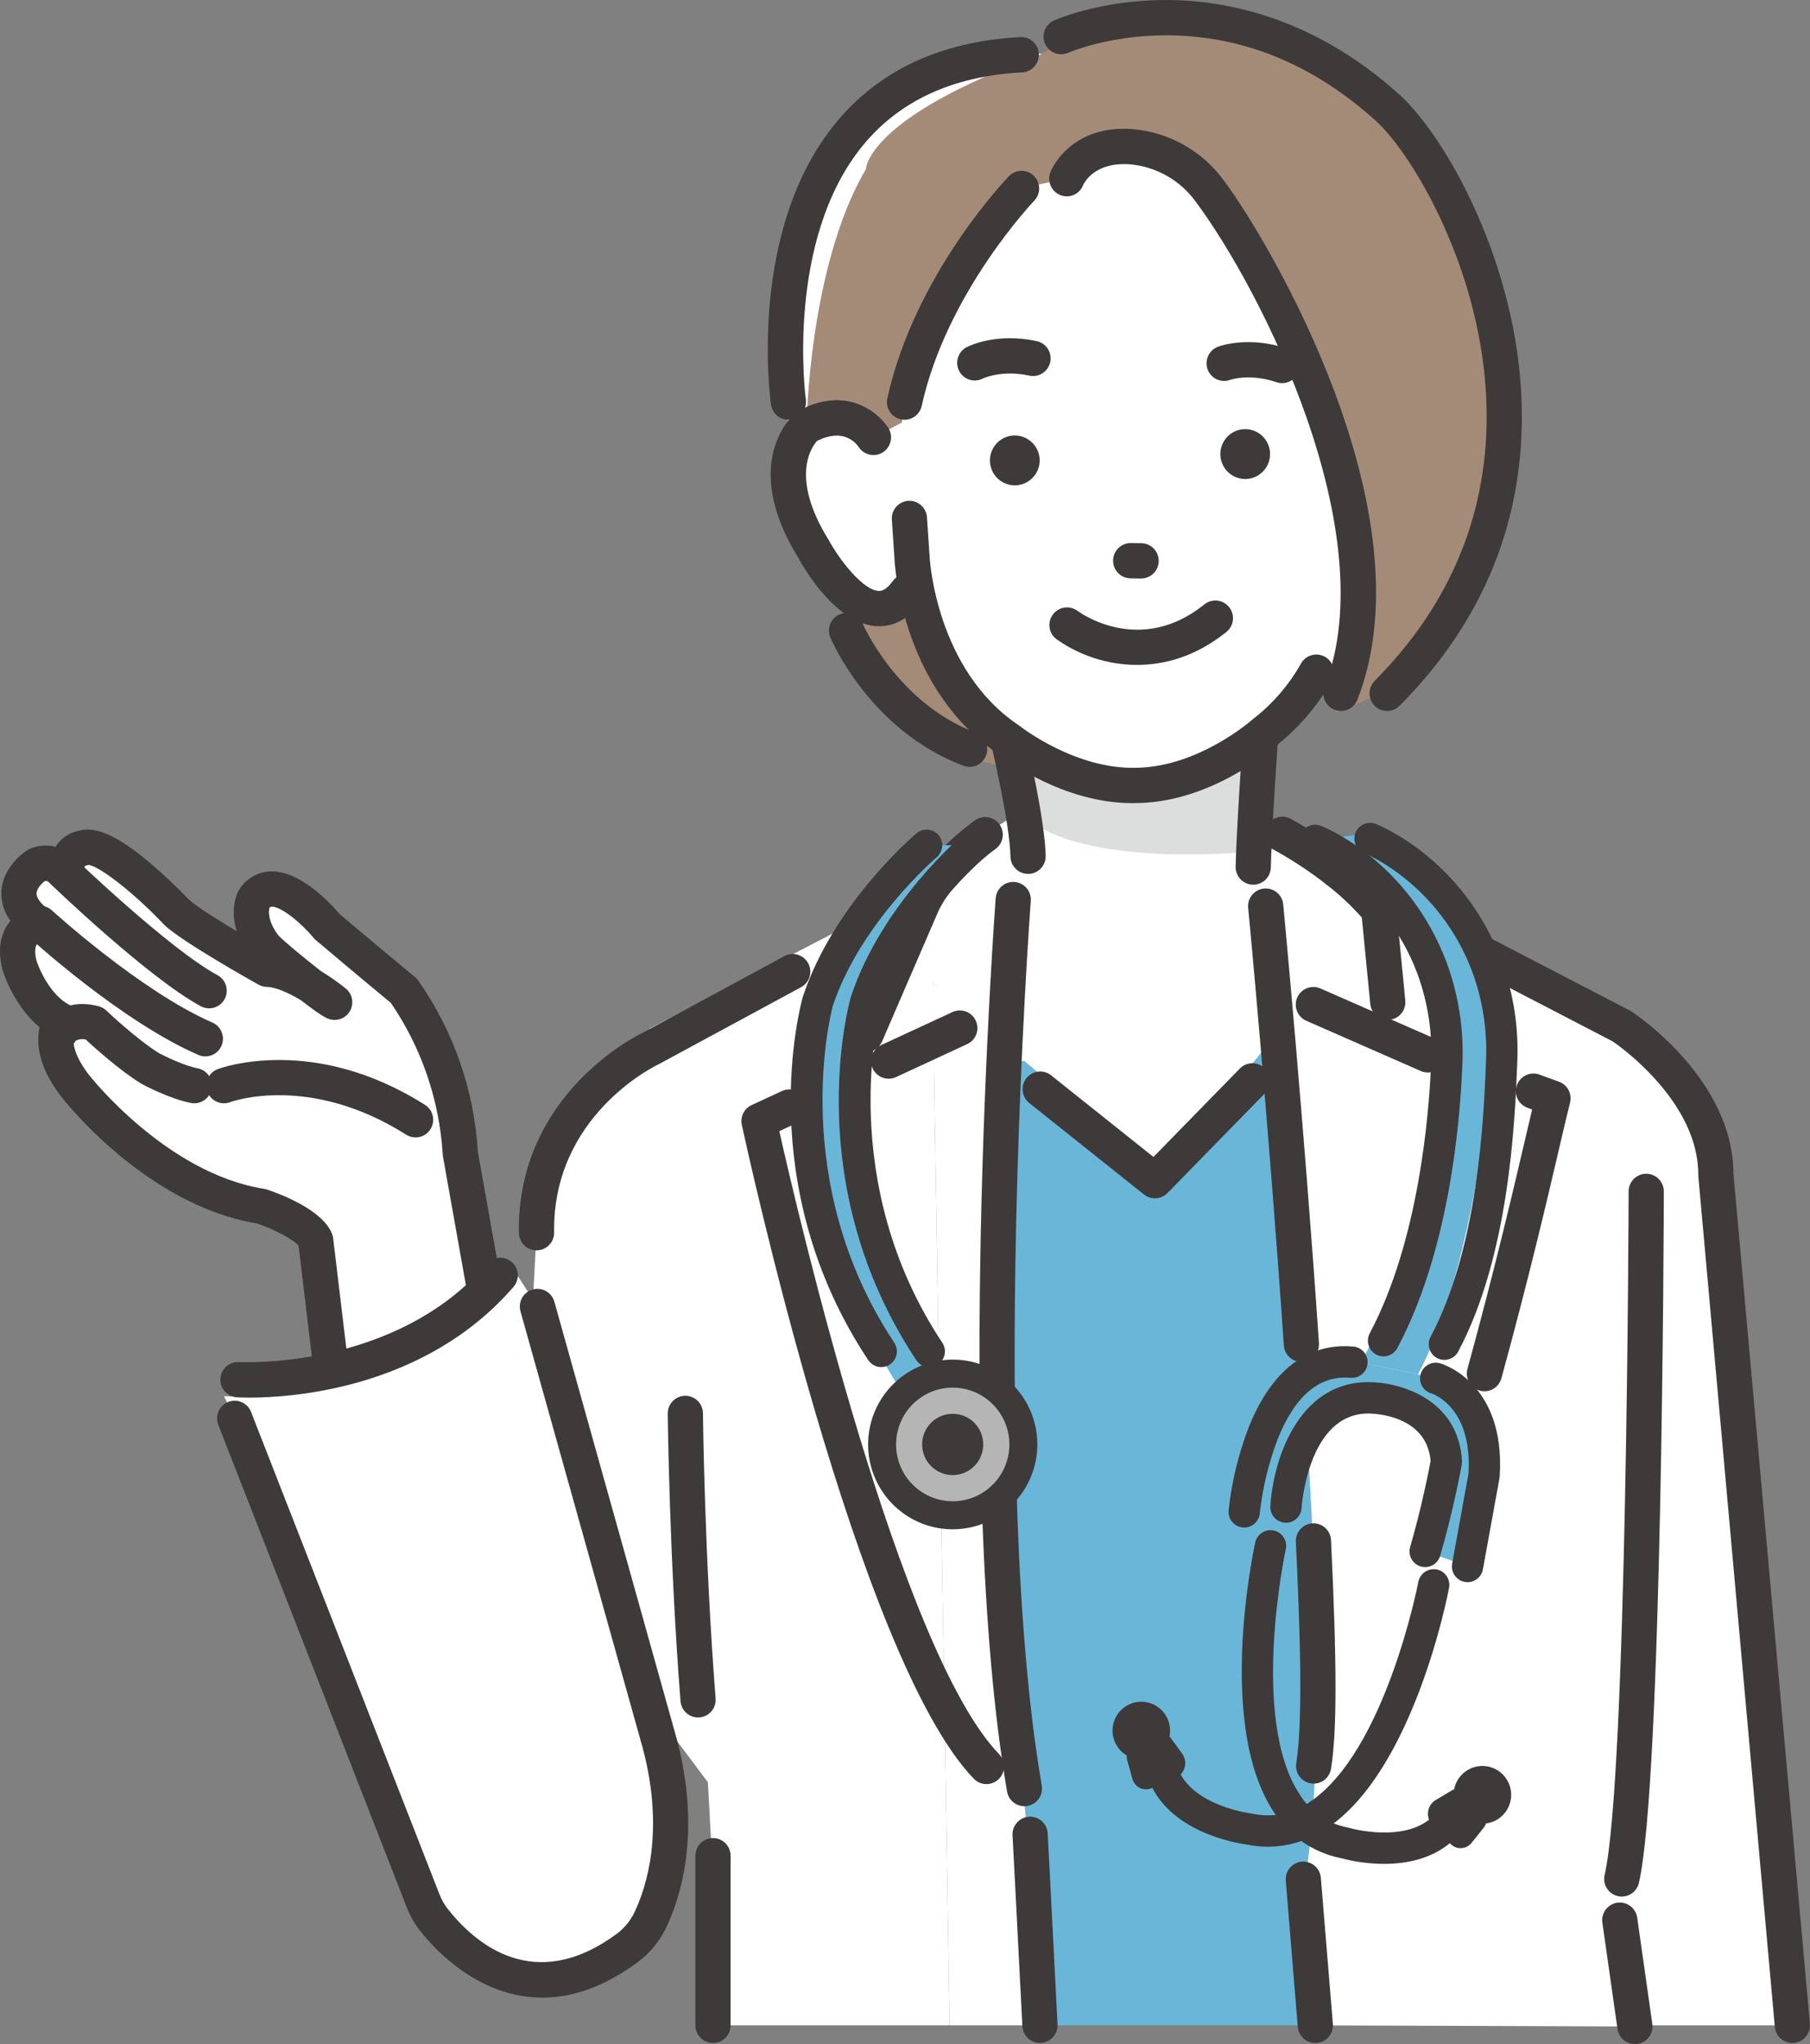 <svg width="194" height="219" viewBox="0 0 194 219" fill="none" xmlns="http://www.w3.org/2000/svg">
<rect x="0" y="0" width="194" height="219" fill="#808080" stroke="none"/>
<g clip-path="url(#clip0_1571_1363)">
<path d="M119.292 91.546L97.203 107.958L127.887 143.793L151.233 115.564L119.292 91.546Z" fill="white"/>
<path d="M189.374 196.585L183.416 118.816L175.653 111.328L171.695 110.166L167.875 203.126L170.53 216.988H191.615L189.374 196.585Z" fill="white"/>
<path d="M109.791 193.104C110.332 198.553 110.023 203.718 110.974 207.463L111.453 216.986H148.375L141.332 105.246L124.318 126.075L107.981 112.114C107.608 134.515 107.497 169.955 109.791 193.104Z" fill="#6AB6D8"/>
<path d="M99.95 105.246L107.986 112.113C108.194 99.629 108.483 91.194 108.483 91.194L110.107 86.721C103.754 89.629 99.548 95.561 99.548 95.561L92.375 98.391L69.609 110.207L72.745 149.991C74.439 164.836 76.785 202.197 76.969 216.985H101.783L99.95 105.246Z" fill="white"/>
<path d="M101.786 216.986H111.461L110.983 207.463C110.032 203.72 110.34 198.553 109.8 193.104C107.506 169.955 107.617 134.515 107.99 112.114L99.953 105.246L101.786 216.986Z" fill="white"/>
<path d="M55.387 157.517L49.328 123.567C48.968 117.311 46.876 111.279 43.286 106.15C43.286 106.15 39.866 103.335 35.048 99.26C35.048 99.26 29.676 92.727 27.216 96.333C27.216 96.333 26.125 98.323 28.255 101.263C28.688 102 35.373 107.345 35.873 107.375C35.873 107.375 31.581 103.872 28.634 103.843C28.634 103.843 20.961 99.556 18.99 97.796C18.99 97.796 11.357 89.687 8.812 90.887C8.812 90.887 7.431 90.813 6.925 93.383C6.549 92.985 6.065 92.706 5.533 92.581C5.001 92.455 4.444 92.488 3.93 92.676C3.93 92.676 -0.422 95.477 4.029 98.946C4.029 98.946 1.102 99.528 2.085 103.408C2.085 103.408 3.368 107.683 6.558 109.332C6.558 109.332 4.529 111.729 8.002 116.274C8.002 116.274 16.611 127.442 28.013 129.237C28.013 129.237 33.003 130.888 33.828 132.875L37.681 165.067C37.681 165.067 49.508 163.63 55.387 157.517Z" fill="white"/>
<path d="M37.688 166.959C37.226 166.959 36.781 166.79 36.436 166.483C36.091 166.176 35.87 165.753 35.815 165.293L32.004 133.467C31.5 132.83 29.483 131.738 27.565 131.08C15.642 129.116 6.884 117.91 6.515 117.432C4.032 114.183 3.889 111.655 4.248 110.055C1.46 107.779 0.337 104.132 0.284 103.954C0.275 103.927 0.268 103.901 0.262 103.875C-0.21 102.012 -0.044 100.421 0.757 99.15C0.867 98.976 0.988 98.81 1.119 98.653C0.451 97.755 0.108 96.655 0.148 95.535C0.268 92.866 2.645 91.26 2.916 91.086C3.022 91.018 3.134 90.961 3.252 90.915C4.111 90.569 5.058 90.502 5.958 90.723C6.22 90.286 6.572 89.909 6.99 89.617C7.407 89.326 7.882 89.126 8.382 89.031C10.195 88.442 12.595 89.513 16.074 92.447C17.55 93.703 18.961 95.034 20.303 96.433C21.177 97.19 23.306 98.532 25.379 99.772C24.601 97.333 25.439 95.659 25.568 95.424C25.597 95.372 25.629 95.319 25.664 95.267C26.017 94.707 26.5 94.242 27.072 93.91C27.643 93.578 28.287 93.39 28.947 93.362C32.173 93.214 35.511 96.873 36.395 97.921C41.082 101.884 44.453 104.66 44.487 104.689C44.614 104.794 44.727 104.914 44.823 105.048C48.609 110.444 50.823 116.79 51.215 123.375L57.247 157.186C57.299 157.48 57.281 157.783 57.195 158.069C57.108 158.355 56.955 158.616 56.748 158.831C50.476 165.353 38.425 166.885 37.915 166.949C37.839 166.957 37.764 166.96 37.688 166.959ZM8.037 110.522C7.897 110.782 7.299 112.238 9.505 115.125C9.581 115.223 17.807 125.716 28.311 127.369C28.413 127.385 28.513 127.409 28.61 127.441C29.973 127.893 34.503 129.565 35.576 132.15C35.642 132.31 35.687 132.478 35.707 132.651L39.326 162.875C42.558 162.248 49.248 160.567 53.355 156.857L47.476 123.9C47.458 123.798 47.448 123.694 47.446 123.591C47.082 117.808 45.165 112.232 41.898 107.452C41.105 106.797 37.965 104.199 33.836 100.706C33.749 100.633 33.669 100.552 33.597 100.464C32.286 98.877 30.155 97.14 29.153 97.14H29.114C29.067 97.141 29.022 97.153 28.981 97.175C28.941 97.198 28.906 97.229 28.88 97.268C28.798 97.579 28.662 98.603 29.784 100.153C29.792 100.163 29.8 100.174 29.807 100.185C30.286 100.724 32.558 102.606 34.374 104.021C35.311 104.592 36.211 105.224 37.066 105.912C37.376 106.164 37.597 106.509 37.699 106.896C37.8 107.283 37.777 107.693 37.632 108.065C37.486 108.438 37.227 108.755 36.891 108.971C36.554 109.186 36.158 109.29 35.76 109.265C35.269 109.235 34.898 109.213 32.252 107.16C30.939 106.379 29.543 105.746 28.619 105.737C28.304 105.733 27.994 105.651 27.719 105.497C26.915 105.048 19.805 101.056 17.738 99.211C17.698 99.175 17.659 99.136 17.62 99.097C14.504 95.789 10.672 92.77 9.47 92.662C9.361 92.703 9.248 92.733 9.133 92.753C8.95 93.059 8.83 93.398 8.779 93.75C8.717 94.105 8.556 94.435 8.315 94.702C8.073 94.969 7.761 95.161 7.414 95.257C7.077 95.349 6.721 95.342 6.388 95.237C6.056 95.132 5.76 94.933 5.537 94.664C5.441 94.564 5.323 94.489 5.193 94.442C5.062 94.395 4.923 94.379 4.786 94.394C4.438 94.678 3.932 95.222 3.915 95.713C3.898 96.176 4.363 96.811 5.189 97.455C5.491 97.678 5.72 97.984 5.849 98.336C5.978 98.688 6 99.07 5.914 99.435C5.83 99.786 5.643 100.103 5.378 100.347C5.112 100.59 4.78 100.748 4.424 100.8C3.633 101.043 3.699 102.061 3.905 102.9C4.222 103.905 5.438 106.626 7.426 107.653C7.699 107.774 7.939 107.958 8.126 108.191C8.312 108.425 8.44 108.7 8.498 108.993C8.551 109.266 8.537 109.548 8.457 109.815C8.376 110.081 8.232 110.324 8.037 110.522ZM29.828 100.214C29.849 100.245 29.868 100.275 29.887 100.306C29.873 100.281 29.853 100.249 29.828 100.214Z" fill="#3E3A39"/>
<path d="M22.01 113.18C21.753 113.179 21.499 113.126 21.264 113.023C13.028 109.45 3.398 100.677 2.992 100.306C2.631 99.965 2.419 99.496 2.4 99C2.381 98.504 2.558 98.02 2.892 97.653C3.226 97.286 3.691 97.066 4.186 97.04C4.681 97.013 5.166 97.183 5.537 97.513C5.632 97.6 15.11 106.232 22.762 109.551C23.16 109.725 23.485 110.03 23.684 110.416C23.883 110.802 23.944 111.244 23.856 111.669C23.768 112.095 23.536 112.477 23.201 112.751C22.865 113.026 22.445 113.176 22.012 113.177L22.01 113.18Z" fill="#3E3A39"/>
<path d="M22.412 108.03C22.101 108.03 21.794 107.953 21.52 107.805C15.887 104.767 5.564 94.851 5.128 94.43C4.777 94.081 4.576 93.606 4.57 93.11C4.564 92.614 4.753 92.135 5.096 91.777C5.44 91.419 5.909 91.21 6.404 91.197C6.899 91.183 7.38 91.364 7.742 91.703C7.846 91.802 18.129 101.68 23.308 104.474C23.678 104.673 23.971 104.991 24.141 105.377C24.31 105.762 24.346 106.193 24.243 106.602C24.14 107.01 23.905 107.372 23.573 107.631C23.242 107.89 22.834 108.03 22.413 108.03H22.412Z" fill="#3E3A39"/>
<path d="M20.825 118.202C20.706 118.202 20.587 118.19 20.471 118.168C18.224 117.738 15.505 116.298 15.204 116.136C15.169 116.117 15.135 116.097 15.101 116.076C12.795 114.645 10.18 112.291 9.197 111.379C8.831 111.283 8.441 111.33 8.107 111.51C7.988 111.729 7.827 111.923 7.634 112.079C7.44 112.236 7.217 112.353 6.978 112.423C6.739 112.492 6.488 112.514 6.241 112.487C5.993 112.459 5.754 112.383 5.536 112.262C5.318 112.141 5.126 111.978 4.971 111.783C4.817 111.587 4.702 111.363 4.634 111.123C4.566 110.883 4.546 110.631 4.576 110.383C4.605 110.136 4.683 109.896 4.805 109.678C5.413 108.575 7.314 106.941 10.586 107.811C10.894 107.893 11.176 108.052 11.407 108.272C11.438 108.302 14.54 111.264 17.036 112.83C17.767 113.216 19.788 114.187 21.178 114.453C21.639 114.541 22.051 114.798 22.333 115.174C22.615 115.551 22.747 116.019 22.703 116.488C22.659 116.956 22.442 117.392 22.095 117.709C21.748 118.026 21.295 118.202 20.826 118.202H20.825Z" fill="#3E3A39"/>
<path d="M44.54 121.861C44.184 121.861 43.836 121.76 43.535 121.568C33.268 115.068 25.008 117.958 24.661 118.084C24.429 118.171 24.182 118.211 23.934 118.201C23.686 118.192 23.443 118.134 23.218 118.031C22.763 117.821 22.409 117.44 22.235 116.97C22.061 116.499 22.08 115.979 22.289 115.523C22.497 115.067 22.878 114.712 23.347 114.538C23.761 114.383 33.628 110.821 45.549 118.37C45.895 118.589 46.161 118.914 46.306 119.298C46.451 119.681 46.468 120.101 46.354 120.495C46.24 120.889 46.002 121.235 45.675 121.481C45.347 121.728 44.949 121.86 44.54 121.86V121.861Z" fill="#3E3A39"/>
<path d="M73.464 111.168C73.464 111.168 58.359 118.061 57.657 129.175L55.805 164.21L76.381 191.62L79.965 149.709L73.464 111.168Z" fill="white"/>
<path d="M89.438 59.751C89.438 59.751 91.775 83.538 113.109 82.424L117.062 71.106L99.218 56.467L89.438 59.751Z" fill="#A48B78"/>
<path d="M84.504 45.605C84.504 45.605 78.277 2.755 117.352 5.871L141.44 12.144L145.536 48.954L84.504 45.605Z" fill="white"/>
<path d="M92.979 26.216C92.979 26.216 90.746 41.936 93.626 46.874C93.626 46.874 84.891 39.154 84.844 52.66C84.844 52.66 86.401 69.01 98.438 64.168C98.438 64.168 106.417 84.805 123.051 84.114C123.051 84.114 141.972 82.239 145.867 62.758C145.867 62.758 151.351 69.765 156.626 58.173C156.626 58.173 166.269 43.681 151.565 45.476L152.527 27.632L132.316 13.638L105.151 12.638L92.979 26.216Z" fill="white"/>
<path d="M114.349 19.127L109.535 20.151C109.535 20.151 98.314 32.439 96.661 45.273L93.633 46.874C93.633 46.874 91.382 42.125 86.445 45.711C86.445 45.711 86.654 28.577 92.81 18.122C92.81 18.122 92.81 12.639 111.463 5.871C111.463 5.871 129.716 -6.21 145.582 10.048C145.582 10.048 161.012 20.06 161.23 44.775C161.23 44.775 161.943 64.549 149.051 73.896L143.112 76.367C143.112 76.367 150.654 60.548 140.799 41.404C140.799 41.404 129.619 4.425 114.349 19.127Z" fill="#A48B78"/>
<path d="M109.091 80.316L108.486 91.194L107.586 113.668C107.586 113.668 118.849 113.972 138.457 111.244C138.957 111.174 133.884 87.851 133.884 87.851L133.309 77.593L109.091 80.316Z" fill="white"/>
<path d="M140.984 216.99L139.738 202.185C144.756 174.998 134.6 98.562 134.6 98.562L133.727 92.278L137.812 90.206C145.353 92.807 150.172 99.864 150.172 99.864L175.136 111.325C179.259 121.794 176.728 175.69 176.728 175.69C176.329 186.469 175.36 197.219 173.825 207.895L175.236 217.111L140.984 216.99Z" fill="white"/>
<path d="M109.43 80.765C109.43 80.765 121.171 87.927 132.373 80.498L134.898 78.961L133.538 91.276C133.538 91.276 114.956 93.129 109.43 87.011V80.765Z" fill="#DCDDDD"/>
<path d="M110.192 93.628C109.698 93.629 109.224 93.435 108.871 93.088C108.519 92.742 108.315 92.271 108.305 91.776C108.232 88.264 106.337 80.198 106.318 80.117C106.255 79.873 106.241 79.619 106.278 79.37C106.314 79.121 106.399 78.882 106.529 78.666C106.658 78.451 106.83 78.263 107.033 78.115C107.235 77.966 107.466 77.86 107.71 77.802C107.955 77.744 108.208 77.736 108.456 77.777C108.703 77.819 108.94 77.909 109.152 78.044C109.365 78.178 109.548 78.354 109.692 78.56C109.836 78.767 109.937 79 109.989 79.246C110.072 79.593 111.994 87.785 112.077 91.698C112.082 91.947 112.038 92.194 111.948 92.425C111.858 92.657 111.724 92.868 111.552 93.047C111.38 93.227 111.175 93.37 110.948 93.47C110.721 93.57 110.477 93.624 110.229 93.629L110.192 93.628Z" fill="#3E3A39"/>
<path d="M134.325 94.783H134.285C134.038 94.777 133.793 94.723 133.566 94.624C133.339 94.524 133.134 94.38 132.963 94.201C132.791 94.022 132.656 93.81 132.566 93.579C132.476 93.347 132.433 93.1 132.438 92.852C132.517 89.093 133.17 79.54 133.198 79.135C133.211 78.884 133.273 78.638 133.382 78.412C133.491 78.186 133.643 77.984 133.831 77.817C134.018 77.651 134.237 77.523 134.474 77.442C134.711 77.362 134.962 77.329 135.212 77.346C135.461 77.363 135.705 77.43 135.929 77.543C136.153 77.656 136.352 77.812 136.515 78.002C136.678 78.193 136.801 78.415 136.878 78.653C136.955 78.892 136.983 79.144 136.962 79.394C136.955 79.493 136.287 89.262 136.21 92.931C136.2 93.425 135.996 93.896 135.644 94.242C135.292 94.588 134.818 94.782 134.325 94.783Z" fill="#3E3A39"/>
<path d="M121.372 86.046C113.995 86.046 107.83 81.423 107.064 80.826C96.702 73.866 95.912 60.728 95.871 59.857L95.594 55.715C95.571 55.464 95.599 55.211 95.675 54.971C95.751 54.731 95.875 54.509 96.038 54.317C96.202 54.126 96.401 53.969 96.626 53.856C96.851 53.743 97.096 53.676 97.346 53.659C97.597 53.642 97.849 53.675 98.086 53.757C98.324 53.839 98.543 53.968 98.73 54.136C98.918 54.304 99.07 54.508 99.177 54.736C99.285 54.963 99.347 55.21 99.358 55.462L99.639 59.671C99.645 59.789 100.288 71.766 109.217 77.719L109.352 77.818C109.408 77.862 115.303 82.486 121.884 82.255C128.51 82.124 134.131 77.182 134.188 77.132L134.315 77.029C136.417 75.399 138.171 73.362 139.472 71.039C139.728 70.613 140.141 70.305 140.621 70.183C141.102 70.059 141.611 70.131 142.04 70.382C142.468 70.633 142.78 71.042 142.91 71.522C143.039 72.002 142.974 72.514 142.73 72.947C141.186 75.684 139.113 78.086 136.632 80.011C135.881 80.667 129.666 85.883 121.987 86.035C121.782 86.043 121.577 86.046 121.372 86.046Z" fill="#3E3A39"/>
<path d="M94.226 67.094C94.111 67.094 94.001 67.091 93.894 67.083C89.623 66.794 86.235 61.002 85.53 59.709C79.262 49.514 84.969 44.479 85.215 44.269L85.359 44.147L85.523 44.056C90.519 41.285 94.048 44.022 95.215 45.856C95.48 46.277 95.567 46.786 95.46 47.272C95.353 47.757 95.059 48.181 94.642 48.451C94.226 48.721 93.72 48.816 93.234 48.715C92.748 48.613 92.322 48.324 92.047 47.91C91.686 47.382 90.326 45.832 87.561 47.253C87.022 47.852 84.641 51.081 88.766 57.764L88.822 57.858C89.978 59.989 92.473 63.198 94.15 63.309C94.333 63.322 94.885 63.359 95.671 62.281C95.815 62.075 95.999 61.901 96.211 61.767C96.424 61.634 96.66 61.544 96.907 61.503C97.154 61.463 97.407 61.472 97.651 61.53C97.895 61.588 98.124 61.694 98.327 61.843C98.529 61.991 98.7 62.178 98.829 62.393C98.959 62.608 99.044 62.847 99.08 63.095C99.117 63.344 99.103 63.597 99.041 63.84C98.979 64.084 98.869 64.312 98.717 64.512C97.192 66.605 95.486 67.094 94.226 67.094Z" fill="#3E3A39"/>
<path d="M104.48 40.768C104.055 40.767 103.643 40.623 103.31 40.359C102.977 40.094 102.742 39.724 102.644 39.31C102.547 38.895 102.591 38.46 102.771 38.074C102.95 37.688 103.255 37.373 103.634 37.182C103.949 37.022 106.827 35.64 111.07 36.535C111.317 36.582 111.552 36.678 111.762 36.816C111.971 36.955 112.151 37.135 112.29 37.344C112.43 37.554 112.526 37.789 112.574 38.036C112.621 38.283 112.619 38.538 112.567 38.784C112.516 39.03 112.415 39.264 112.273 39.471C112.13 39.678 111.947 39.854 111.735 39.99C111.523 40.125 111.287 40.216 111.039 40.259C110.791 40.301 110.538 40.294 110.293 40.236C107.342 39.614 105.41 40.522 105.33 40.561C105.067 40.697 104.776 40.768 104.48 40.768Z" fill="#3E3A39"/>
<path d="M137.419 41.046C137.215 41.046 137.013 41.012 136.82 40.947C133.959 39.987 131.936 40.666 131.852 40.695C131.62 40.782 131.374 40.821 131.126 40.812C130.879 40.802 130.637 40.744 130.412 40.64C130.188 40.536 129.986 40.389 129.818 40.207C129.651 40.024 129.521 39.811 129.436 39.578C129.263 39.106 129.285 38.585 129.495 38.128C129.705 37.672 130.087 37.317 130.557 37.143C130.887 37.02 133.904 35.98 138.018 37.361C138.443 37.503 138.803 37.792 139.035 38.177C139.266 38.561 139.354 39.015 139.282 39.459C139.21 39.902 138.983 40.305 138.641 40.596C138.3 40.886 137.867 41.046 137.419 41.046Z" fill="#3E3A39"/>
<path d="M122.293 61.98H122.263L121.177 61.963C120.677 61.959 120.199 61.757 119.847 61.399C119.496 61.042 119.301 60.559 119.305 60.057C119.308 59.556 119.511 59.076 119.867 58.724C120.224 58.372 120.705 58.176 121.206 58.18H121.236L122.321 58.197C122.822 58.201 123.3 58.404 123.651 58.761C124.002 59.119 124.198 59.601 124.194 60.103C124.19 60.605 123.988 61.084 123.631 61.436C123.275 61.788 122.793 61.984 122.293 61.98Z" fill="#3E3A39"/>
<path d="M133.536 51.32C132.83 51.337 132.145 51.074 131.632 50.587C131.119 50.1 130.819 49.429 130.798 48.721C130.78 48.013 131.043 47.327 131.529 46.812C132.014 46.298 132.683 45.997 133.39 45.976C134.096 45.958 134.781 46.222 135.294 46.709C135.807 47.196 136.107 47.866 136.128 48.574C136.146 49.282 135.883 49.969 135.397 50.483C134.912 50.998 134.243 51.298 133.536 51.32Z" fill="#3E3A39"/>
<path d="M108.841 51.999C108.135 52.017 107.45 51.754 106.937 51.267C106.424 50.78 106.124 50.109 106.102 49.401C106.085 48.692 106.348 48.005 106.834 47.491C107.32 46.977 107.99 46.676 108.697 46.655C109.403 46.638 110.088 46.901 110.602 47.389C111.115 47.876 111.414 48.548 111.435 49.256C111.452 49.964 111.189 50.65 110.703 51.164C110.217 51.678 109.547 51.978 108.841 51.999Z" fill="#3E3A39"/>
<path d="M84.501 44.971C84.047 44.97 83.608 44.806 83.266 44.507C82.923 44.208 82.7 43.795 82.636 43.345C82.529 42.588 80.135 24.674 89.589 13.16C94.219 7.521 100.861 4.432 109.33 3.978C109.58 3.961 109.831 3.993 110.068 4.074C110.306 4.154 110.524 4.281 110.712 4.448C110.9 4.614 111.053 4.816 111.162 5.042C111.271 5.268 111.334 5.514 111.347 5.765C111.36 6.015 111.324 6.266 111.239 6.503C111.155 6.739 111.024 6.956 110.855 7.142C110.686 7.327 110.482 7.477 110.254 7.582C110.027 7.688 109.781 7.746 109.531 7.755C102.168 8.149 96.441 10.771 92.512 15.55C84.113 25.762 86.348 42.645 86.372 42.814C86.409 43.083 86.389 43.356 86.312 43.615C86.235 43.874 86.103 44.114 85.926 44.319C85.749 44.523 85.53 44.686 85.284 44.798C85.038 44.91 84.771 44.968 84.501 44.968V44.971Z" fill="#3E3A39"/>
<path d="M121.893 71.234C118.78 71.237 115.743 70.266 113.206 68.458C112.814 68.153 112.558 67.706 112.493 67.214C112.428 66.721 112.559 66.222 112.857 65.826C113.156 65.429 113.598 65.166 114.089 65.093C114.579 65.021 115.078 65.145 115.478 65.439C115.767 65.653 122.176 70.286 129.056 64.78C129.249 64.618 129.472 64.496 129.713 64.422C129.953 64.348 130.206 64.322 130.456 64.347C130.707 64.372 130.949 64.447 131.17 64.568C131.391 64.688 131.586 64.852 131.743 65.049C131.9 65.246 132.016 65.473 132.085 65.716C132.153 65.959 132.172 66.213 132.141 66.463C132.11 66.713 132.029 66.955 131.904 67.173C131.778 67.392 131.61 67.583 131.41 67.736C128.167 70.331 124.852 71.234 121.893 71.234Z" fill="#3E3A39"/>
<path d="M96.951 44.972C96.668 44.972 96.389 44.909 96.135 44.787C95.88 44.664 95.656 44.486 95.479 44.266C95.302 44.045 95.177 43.787 95.112 43.512C95.048 43.236 95.046 42.949 95.107 42.673C98.018 29.451 107.768 19.261 108.181 18.832C108.533 18.491 109.004 18.3 109.494 18.3C109.984 18.301 110.455 18.492 110.807 18.834C111.158 19.176 111.364 19.642 111.379 20.133C111.394 20.624 111.218 21.102 110.888 21.465C110.795 21.563 101.465 31.336 98.79 43.486C98.698 43.907 98.465 44.283 98.131 44.553C97.796 44.824 97.38 44.971 96.951 44.972Z" fill="#3E3A39"/>
<path d="M148.674 76.173C148.301 76.173 147.937 76.062 147.627 75.855C147.317 75.647 147.075 75.352 146.932 75.007C146.789 74.662 146.751 74.282 146.823 73.916C146.896 73.549 147.074 73.212 147.337 72.948C155.609 64.619 159.641 54.674 159.326 43.389C158.925 29.058 151.378 16.466 147.425 12.909C140.696 6.853 133.143 3.783 124.976 3.783H124.909C118.754 3.795 114.521 5.64 114.479 5.659C114.024 5.854 113.511 5.862 113.05 5.681C112.589 5.5 112.218 5.144 112.016 4.691C111.814 4.238 111.798 3.724 111.971 3.259C112.144 2.794 112.492 2.416 112.94 2.206C113.137 2.118 117.81 0.052 124.713 0.001C131.046 -0.045 140.581 1.667 149.945 10.095C155.003 14.646 162.681 28.34 163.098 43.283C163.443 55.645 159.041 66.524 150.011 75.617C149.835 75.793 149.627 75.933 149.398 76.029C149.168 76.125 148.922 76.174 148.674 76.173Z" fill="#3E3A39"/>
<path d="M143.731 76.174C143.424 76.174 143.121 76.098 142.849 75.954C142.578 75.811 142.345 75.602 142.172 75.348C141.999 75.093 141.891 74.8 141.856 74.494C141.822 74.188 141.862 73.879 141.975 73.592C148.416 57.116 135.161 30.965 128.126 21.565C127.313 20.452 126.275 19.525 125.079 18.844C123.883 18.163 122.557 17.743 121.188 17.613C117.327 17.292 116.195 19.593 116.081 19.857C115.99 20.087 115.854 20.296 115.681 20.473C115.509 20.65 115.303 20.791 115.076 20.887C114.848 20.984 114.604 21.035 114.357 21.037C114.111 21.039 113.866 20.992 113.637 20.899C113.172 20.709 112.801 20.343 112.604 19.879C112.408 19.416 112.403 18.894 112.589 18.427C112.673 18.216 114.715 13.285 121.497 13.843C123.398 14.017 125.24 14.593 126.903 15.533C128.566 16.472 130.011 17.754 131.144 19.294C136.154 25.989 153.274 55.058 145.488 74.972C145.35 75.326 145.108 75.63 144.794 75.845C144.481 76.059 144.11 76.174 143.731 76.174Z" fill="#3E3A39"/>
<path d="M103.923 82.16C103.697 82.16 103.473 82.119 103.261 82.039C93.293 78.29 89.149 68.667 88.977 68.259C88.795 67.8 88.799 67.287 88.99 66.831C89.18 66.375 89.541 66.011 89.995 65.819C90.45 65.626 90.961 65.619 91.42 65.8C91.879 65.981 92.249 66.335 92.452 66.785C92.488 66.871 96.172 75.332 104.587 78.498C105.001 78.653 105.347 78.95 105.565 79.335C105.783 79.721 105.859 80.171 105.78 80.607C105.701 81.043 105.472 81.437 105.133 81.721C104.793 82.005 104.365 82.16 103.923 82.16Z" fill="#3E3A39"/>
<path d="M109.796 193.511C109.352 193.51 108.922 193.352 108.582 193.065C108.243 192.778 108.015 192.38 107.94 191.941C102.13 158.148 106.67 96.883 106.717 96.268C106.732 96.017 106.796 95.772 106.906 95.546C107.016 95.321 107.17 95.12 107.359 94.954C107.548 94.789 107.767 94.663 108.005 94.584C108.243 94.504 108.494 94.474 108.743 94.493C108.993 94.511 109.237 94.58 109.46 94.695C109.683 94.809 109.881 94.967 110.043 95.159C110.204 95.351 110.326 95.573 110.401 95.812C110.476 96.052 110.503 96.304 110.479 96.554C110.433 97.164 105.927 157.967 111.658 191.298C111.743 191.793 111.629 192.301 111.341 192.71C111.052 193.12 110.613 193.398 110.12 193.483C110.013 193.502 109.905 193.511 109.796 193.511Z" fill="#3E3A39"/>
<path d="M140.799 191.091C140.526 191.091 140.256 191.032 140.007 190.917C139.759 190.802 139.539 190.634 139.361 190.425C139.184 190.216 139.054 189.971 138.981 189.707C138.907 189.443 138.891 189.166 138.935 188.895C139.679 184.316 139.331 174.326 138.892 165.159C138.875 164.662 139.054 164.179 139.39 163.813C139.726 163.448 140.192 163.23 140.687 163.206C141.182 163.182 141.667 163.354 142.036 163.686C142.405 164.018 142.63 164.482 142.661 164.978C143.305 178.428 143.304 185.534 142.661 189.504C142.589 189.947 142.362 190.35 142.021 190.641C141.68 190.931 141.247 191.091 140.799 191.091Z" fill="#3E3A39"/>
<path d="M139.484 145.906C139.006 145.906 138.546 145.723 138.198 145.396C137.849 145.069 137.636 144.622 137.604 144.144C135.972 120.221 133.801 97.455 133.779 97.227C133.74 96.732 133.896 96.242 134.214 95.861C134.533 95.481 134.987 95.241 135.48 95.194C135.973 95.146 136.465 95.295 136.849 95.608C137.234 95.921 137.48 96.373 137.535 96.866C137.557 97.094 139.733 119.91 141.368 143.886C141.402 144.386 141.236 144.88 140.907 145.258C140.579 145.636 140.114 145.867 139.614 145.902C139.571 145.905 139.527 145.906 139.484 145.906Z" fill="#3E3A39"/>
<path d="M111.464 218.877C110.98 218.876 110.516 218.69 110.165 218.356C109.815 218.022 109.606 217.566 109.581 217.082C108.944 204.539 108.525 196.604 108.525 196.603C108.504 196.106 108.68 195.62 109.014 195.251C109.348 194.883 109.814 194.661 110.31 194.635C110.807 194.608 111.293 194.779 111.664 195.11C112.036 195.442 112.262 195.906 112.293 196.403C112.293 196.403 112.712 204.342 113.349 216.89C113.375 217.391 113.201 217.881 112.865 218.253C112.53 218.625 112.061 218.849 111.561 218.875C111.529 218.876 111.496 218.877 111.464 218.877Z" fill="#3E3A39"/>
<path d="M92.807 112.727C92.494 112.726 92.186 112.648 91.911 112.499C91.636 112.35 91.402 112.135 91.231 111.872C91.059 111.61 90.956 111.309 90.929 110.997C90.902 110.685 90.953 110.37 91.078 110.083L97.037 96.297C98.897 91.875 104.309 88.019 104.538 87.858C104.948 87.58 105.449 87.475 105.935 87.564C106.421 87.653 106.853 87.93 107.137 88.335C107.422 88.74 107.537 89.24 107.457 89.729C107.378 90.218 107.11 90.656 106.712 90.949C105.393 91.884 101.706 94.934 100.506 97.784L94.539 111.586C94.393 111.925 94.151 112.213 93.843 112.416C93.536 112.619 93.175 112.727 92.807 112.727Z" fill="#3E3A39"/>
<path d="M148.743 109.268C148.275 109.268 147.824 109.092 147.477 108.777C147.131 108.461 146.914 108.028 146.868 107.561L145.964 98.305C144.794 96.982 143.497 95.778 142.093 94.709C141.705 94.399 141.455 93.948 141.396 93.454C141.337 92.96 141.475 92.463 141.779 92.071C142.084 91.678 142.53 91.421 143.022 91.356C143.513 91.29 144.011 91.421 144.407 91.721C146.192 93.075 147.817 94.628 149.251 96.35C149.484 96.638 149.627 96.987 149.663 97.356L150.622 107.193C150.67 107.692 150.519 108.19 150.201 108.577C149.884 108.965 149.425 109.21 148.928 109.259C148.866 109.265 148.805 109.268 148.743 109.268Z" fill="#3E3A39"/>
<path d="M143.261 95.107C142.843 95.107 142.436 94.967 142.106 94.709C140.363 93.358 138.519 92.142 136.591 91.074C136.367 90.96 136.168 90.803 136.005 90.612C135.843 90.421 135.72 90.198 135.644 89.959C135.567 89.719 135.54 89.466 135.562 89.216C135.585 88.965 135.657 88.722 135.774 88.499C135.892 88.277 136.052 88.081 136.247 87.921C136.441 87.762 136.665 87.643 136.905 87.572C137.146 87.5 137.398 87.478 137.648 87.505C137.897 87.532 138.139 87.61 138.358 87.732C140.479 88.901 142.506 90.235 144.419 91.721C144.73 91.963 144.957 92.296 145.07 92.674C145.182 93.052 145.174 93.456 145.047 93.829C144.919 94.202 144.678 94.525 144.358 94.754C144.038 94.984 143.655 95.107 143.261 95.107Z" fill="#3E3A39"/>
<path d="M159.106 149.055C158.816 149.054 158.529 148.987 158.269 148.858C158.009 148.728 157.782 148.541 157.606 148.309C157.429 148.078 157.309 147.809 157.254 147.523C157.198 147.237 157.209 146.942 157.286 146.661C160.209 135.998 162.123 127.808 163.39 122.387C163.704 121.048 163.975 119.883 164.219 118.866L163.768 118.702C163.529 118.623 163.307 118.496 163.117 118.329C162.927 118.163 162.772 117.959 162.662 117.732C162.552 117.504 162.488 117.256 162.475 117.003C162.462 116.75 162.5 116.497 162.586 116.26C162.672 116.022 162.806 115.803 162.978 115.618C163.15 115.433 163.357 115.284 163.587 115.18C163.818 115.076 164.067 115.02 164.319 115.015C164.572 115.009 164.823 115.055 165.057 115.149L167.097 115.893C167.536 116.053 167.9 116.371 168.118 116.784C168.337 117.198 168.395 117.678 168.281 118.132C167.948 119.46 167.557 121.133 167.063 123.251C165.79 128.698 163.866 136.931 160.924 147.664C160.814 148.063 160.577 148.416 160.249 148.667C159.921 148.918 159.519 149.054 159.106 149.055Z" fill="#3E3A39"/>
<path d="M153.041 114.903C152.781 114.904 152.524 114.85 152.285 114.746L140.038 109.375C139.807 109.278 139.598 109.136 139.423 108.957C139.248 108.778 139.11 108.566 139.017 108.333C138.925 108.101 138.879 107.852 138.883 107.601C138.887 107.35 138.941 107.103 139.041 106.873C139.141 106.644 139.286 106.436 139.467 106.263C139.648 106.09 139.861 105.955 140.095 105.865C140.328 105.776 140.577 105.733 140.827 105.741C141.077 105.749 141.323 105.806 141.55 105.91L153.798 111.28C154.196 111.454 154.522 111.76 154.721 112.147C154.92 112.533 154.98 112.976 154.891 113.402C154.802 113.828 154.569 114.21 154.232 114.484C153.895 114.757 153.474 114.907 153.041 114.906V114.903Z" fill="#3E3A39"/>
<path d="M192.108 218.881C191.637 218.88 191.184 218.703 190.837 218.385C190.489 218.066 190.273 217.629 190.231 217.159L182.033 126.045C182.027 125.986 182.025 125.927 182.025 125.868C182.058 118.09 173.707 112.158 172.859 111.575L150.684 100.069C150.46 99.957 150.261 99.801 150.098 99.611C149.935 99.421 149.811 99.201 149.733 98.963C149.656 98.724 149.627 98.473 149.647 98.223C149.667 97.973 149.737 97.73 149.852 97.507C149.967 97.285 150.125 97.087 150.316 96.926C150.508 96.765 150.73 96.644 150.969 96.57C151.207 96.496 151.459 96.47 151.707 96.494C151.956 96.518 152.198 96.591 152.418 96.709L174.689 108.265C174.745 108.294 174.799 108.325 174.852 108.36C175.299 108.652 185.777 115.613 185.799 125.791L193.99 216.819C194.035 217.318 193.88 217.815 193.56 218.2C193.239 218.585 192.779 218.827 192.281 218.872C192.222 218.878 192.165 218.881 192.108 218.881Z" fill="#3E3A39"/>
<path d="M173.825 203.193C173.541 203.193 173.26 203.129 173.004 203.005C172.748 202.881 172.523 202.701 172.347 202.478C172.17 202.254 172.046 201.994 171.983 201.716C171.921 201.438 171.922 201.149 171.987 200.872C174.393 190.538 174.558 128.267 174.559 127.64C174.56 127.139 174.76 126.659 175.114 126.305C175.467 125.952 175.946 125.753 176.446 125.753H176.45C176.951 125.754 177.43 125.954 177.783 126.31C178.136 126.665 178.334 127.147 178.333 127.648C178.327 130.229 178.164 190.981 175.66 201.732C175.563 202.147 175.329 202.517 174.996 202.782C174.663 203.048 174.251 203.192 173.825 203.193Z" fill="#3E3A39"/>
<path d="M175.231 219C174.777 218.999 174.339 218.835 173.996 218.536C173.653 218.238 173.43 217.826 173.366 217.375L171.754 206.044C171.711 205.794 171.719 205.539 171.776 205.292C171.833 205.046 171.939 204.813 172.088 204.609C172.237 204.404 172.425 204.232 172.641 204.101C172.857 203.971 173.097 203.885 173.347 203.849C173.597 203.814 173.852 203.829 174.096 203.893C174.34 203.958 174.568 204.071 174.768 204.226C174.968 204.381 175.134 204.575 175.258 204.795C175.382 205.016 175.46 205.259 175.488 205.51L177.1 216.842C177.138 217.11 177.118 217.384 177.042 217.644C176.965 217.904 176.834 218.144 176.656 218.349C176.479 218.553 176.26 218.717 176.014 218.83C175.768 218.942 175.5 219 175.23 219H175.231Z" fill="#3E3A39"/>
<path d="M123.784 128.384C123.357 128.385 122.943 128.24 122.61 127.973L110.289 118.149C109.907 117.833 109.664 117.38 109.612 116.887C109.56 116.394 109.704 115.899 110.012 115.511C110.32 115.123 110.767 114.871 111.259 114.811C111.75 114.75 112.245 114.886 112.638 115.188L123.629 123.952L132.864 114.506C133.036 114.323 133.243 114.176 133.472 114.074C133.702 113.972 133.949 113.917 134.2 113.912C134.451 113.907 134.7 113.952 134.934 114.045C135.167 114.137 135.379 114.276 135.559 114.452C135.738 114.628 135.88 114.838 135.978 115.07C136.075 115.302 136.125 115.551 136.125 115.803C136.125 116.054 136.075 116.304 135.978 116.535C135.88 116.767 135.738 116.978 135.559 117.154L125.135 127.817C124.959 127.997 124.749 128.14 124.517 128.238C124.285 128.335 124.035 128.385 123.784 128.384Z" fill="#3E3A39"/>
<path d="M105.732 191.144C105.479 191.144 105.229 191.093 104.996 190.995C104.763 190.896 104.553 190.751 104.377 190.568C91.943 177.698 80.013 122.838 79.511 120.509C79.421 120.088 79.476 119.65 79.667 119.265C79.859 118.88 80.175 118.572 80.564 118.392L83.773 116.907C83.999 116.798 84.244 116.736 84.494 116.723C84.744 116.709 84.994 116.746 85.229 116.831C85.465 116.916 85.681 117.047 85.866 117.217C86.051 117.386 86.2 117.591 86.305 117.819C86.41 118.047 86.468 118.293 86.477 118.544C86.486 118.795 86.445 119.045 86.357 119.28C86.268 119.514 86.134 119.729 85.962 119.912C85.79 120.094 85.583 120.24 85.355 120.341L83.527 121.187C85.542 130.137 96.475 176.952 107.087 187.937C107.345 188.204 107.518 188.541 107.586 188.906C107.654 189.271 107.613 189.648 107.469 189.99C107.324 190.332 107.083 190.624 106.774 190.829C106.465 191.034 106.102 191.144 105.732 191.144Z" fill="#3E3A39"/>
<path d="M95.246 115.57C94.817 115.57 94.399 115.423 94.064 115.153C93.729 114.883 93.496 114.506 93.403 114.085C93.311 113.664 93.365 113.224 93.556 112.838C93.747 112.452 94.064 112.143 94.454 111.962L102.048 108.447C102.274 108.337 102.519 108.273 102.77 108.259C103.021 108.245 103.272 108.281 103.508 108.365C103.745 108.45 103.962 108.581 104.148 108.751C104.333 108.92 104.483 109.126 104.588 109.354C104.693 109.583 104.752 109.83 104.761 110.082C104.77 110.333 104.728 110.584 104.639 110.82C104.549 111.055 104.414 111.27 104.241 111.452C104.068 111.635 103.86 111.78 103.629 111.881L96.036 115.395C95.789 115.51 95.519 115.57 95.246 115.57Z" fill="#3E3A39"/>
<path d="M74.818 184.003C74.343 184.002 73.887 183.822 73.538 183.499C73.19 183.176 72.976 182.734 72.939 182.26C71.739 166.96 71.572 151.604 71.57 151.451C71.565 150.949 71.759 150.466 72.109 150.108C72.46 149.75 72.937 149.545 73.438 149.54H73.457C73.954 149.54 74.431 149.737 74.785 150.087C75.138 150.438 75.339 150.914 75.344 151.412C75.344 151.565 75.511 166.796 76.701 181.963C76.74 182.463 76.58 182.958 76.255 183.34C75.93 183.721 75.467 183.957 74.968 183.997C74.917 184.001 74.867 184.003 74.818 184.003Z" fill="#3E3A39"/>
<path d="M57.507 133.959C57.012 133.959 56.537 133.764 56.184 133.416C55.831 133.068 55.629 132.595 55.62 132.098C55.385 117.547 67.784 111.187 68.812 110.686L84.097 102.421C84.536 102.193 85.048 102.147 85.521 102.293C85.994 102.439 86.391 102.766 86.626 103.203C86.861 103.639 86.915 104.151 86.777 104.628C86.639 105.105 86.32 105.508 85.888 105.75L70.566 114.036C70.537 114.051 70.507 114.065 70.478 114.08C70.022 114.3 59.194 119.656 59.393 132.037C59.397 132.285 59.352 132.532 59.261 132.763C59.17 132.994 59.035 133.205 58.862 133.383C58.69 133.562 58.484 133.704 58.257 133.803C58.029 133.902 57.785 133.955 57.537 133.959H57.507Z" fill="#3E3A39"/>
<path d="M25.138 151.922L45.36 203.673C45.648 204.408 46.043 205.096 46.533 205.714C48.95 208.77 56.587 216.508 67.177 208.739C68.243 207.963 69.102 206.936 69.678 205.749C71.115 202.764 73.223 196.255 70.719 186.809L57.602 139.975L55.541 136.771C55.541 136.771 41.595 150.362 24.008 149.583L25.138 151.922Z" fill="white"/>
<path d="M58.121 214.019C51.399 214.019 46.71 208.983 45.054 206.889C44.448 206.124 43.959 205.272 43.603 204.363L23.382 152.612C23.211 152.148 23.229 151.635 23.432 151.183C23.634 150.732 24.005 150.378 24.464 150.198C24.924 150.017 25.436 150.025 25.89 150.218C26.345 150.412 26.705 150.776 26.895 151.233L47.116 202.983C47.335 203.543 47.637 204.068 48.01 204.539C50.986 208.301 57.287 213.651 66.062 207.213C66.877 206.619 67.535 205.835 67.978 204.928C69.325 202.13 71.234 196.118 68.894 187.295L55.785 140.486C55.649 140.003 55.711 139.486 55.956 139.049C56.201 138.612 56.61 138.29 57.091 138.154C57.573 138.019 58.089 138.08 58.525 138.326C58.962 138.572 59.283 138.981 59.418 139.464L72.534 186.297C75.193 196.324 72.949 203.302 71.376 206.57C70.664 208.036 69.604 209.305 68.29 210.265C64.553 213.007 61.133 214.019 58.121 214.019Z" fill="#3E3A39"/>
<path d="M26.746 149.736C25.954 149.736 25.463 149.708 25.35 149.701C24.857 149.66 24.4 149.427 24.076 149.052C23.753 148.677 23.59 148.19 23.621 147.695C23.652 147.2 23.876 146.738 24.244 146.407C24.613 146.076 25.096 145.903 25.59 145.926C25.753 145.937 42.32 146.821 52.201 135.376C52.531 135.005 52.993 134.779 53.488 134.747C53.983 134.714 54.47 134.879 54.845 135.204C55.22 135.529 55.452 135.989 55.492 136.485C55.531 136.981 55.373 137.472 55.054 137.852C45.585 148.818 31.268 149.736 26.746 149.736Z" fill="#3E3A39"/>
<path d="M76.418 218.878C75.918 218.878 75.438 218.679 75.084 218.324C74.73 217.969 74.531 217.488 74.531 216.986V198.814C74.531 198.313 74.73 197.832 75.084 197.477C75.438 197.122 75.918 196.923 76.418 196.923C76.918 196.923 77.398 197.122 77.752 197.477C78.106 197.832 78.305 198.313 78.305 198.814V216.987C78.305 217.488 78.106 217.969 77.752 218.324C77.398 218.679 76.918 218.878 76.418 218.878Z" fill="#3E3A39"/>
<path d="M99.324 90.554C99.324 90.554 90.826 97.715 87.655 107.285C87.655 107.285 84.302 130.441 96.526 148.861L100.635 147.163C88.41 128.743 92.8 107.284 92.8 107.284C95.97 97.715 104.47 90.553 104.47 90.553L99.324 90.554Z" fill="#6AB6D8"/>
<path d="M107.466 160.12C110.423 157.156 110.423 152.35 107.466 149.387C104.51 146.423 99.716 146.423 96.76 149.387C93.803 152.35 93.803 157.156 96.76 160.12C99.716 163.084 104.51 163.084 107.466 160.12Z" fill="#B5B5B6"/>
<path d="M102.116 163.844C100.322 163.844 98.569 163.311 97.078 162.312C95.586 161.313 94.424 159.893 93.737 158.232C93.051 156.571 92.871 154.743 93.221 152.98C93.571 151.216 94.435 149.596 95.703 148.325C96.971 147.054 98.587 146.188 100.346 145.837C102.105 145.486 103.929 145.666 105.586 146.354C107.243 147.042 108.659 148.207 109.655 149.702C110.652 151.197 111.184 152.955 111.184 154.753C111.181 157.163 110.224 159.474 108.524 161.178C106.824 162.882 104.52 163.841 102.116 163.844ZM102.116 148.664C100.914 148.664 99.74 149.021 98.741 149.69C97.743 150.359 96.964 151.31 96.504 152.423C96.044 153.535 95.924 154.76 96.158 155.941C96.393 157.122 96.971 158.207 97.82 159.058C98.67 159.91 99.752 160.49 100.93 160.725C102.108 160.96 103.33 160.839 104.439 160.378C105.549 159.917 106.498 159.137 107.165 158.136C107.833 157.134 108.189 155.957 108.189 154.753C108.187 153.139 107.547 151.591 106.408 150.45C105.27 149.309 103.726 148.666 102.116 148.664Z" fill="#3E3A39"/>
<path d="M102.111 158.036C103.919 158.036 105.385 156.566 105.385 154.753C105.385 152.94 103.919 151.47 102.111 151.47C100.302 151.47 98.836 152.94 98.836 154.753C98.836 156.566 100.302 158.036 102.111 158.036Z" fill="#3E3A39"/>
<path d="M99.606 146.467C99.329 146.467 99.057 146.399 98.813 146.269C98.569 146.138 98.361 145.949 98.208 145.718C85.699 126.87 90.961 107.635 91.191 106.824C91.198 106.801 91.205 106.778 91.212 106.755C94.495 96.849 103.033 89.575 103.395 89.268C103.736 88.985 104.175 88.849 104.615 88.889C105.056 88.929 105.462 89.142 105.747 89.481C106.032 89.821 106.171 90.259 106.135 90.701C106.099 91.143 105.89 91.552 105.554 91.841C105.472 91.91 97.398 98.808 94.409 107.774C94.188 108.599 89.587 126.657 101 143.855C101.168 144.108 101.264 144.402 101.279 144.706C101.293 145.009 101.225 145.311 101.082 145.579C100.939 145.847 100.726 146.071 100.466 146.228C100.206 146.384 99.909 146.467 99.606 146.467V146.467Z" fill="#3E3A39"/>
<path d="M94.457 146.467C94.18 146.467 93.908 146.399 93.664 146.269C93.42 146.138 93.212 145.949 93.059 145.718C80.55 126.87 85.813 107.635 86.043 106.824C86.049 106.801 86.056 106.778 86.064 106.755C89.346 96.849 97.885 89.575 98.247 89.268C98.588 88.985 99.026 88.849 99.466 88.889C99.907 88.929 100.314 89.142 100.599 89.481C100.883 89.821 101.023 90.259 100.987 90.701C100.95 91.143 100.741 91.552 100.405 91.841C100.324 91.91 92.249 98.808 89.26 107.774C89.04 108.599 84.438 126.657 95.852 143.855C96.019 144.108 96.116 144.402 96.13 144.706C96.144 145.009 96.076 145.311 95.933 145.579C95.79 145.847 95.578 146.071 95.317 146.228C95.058 146.384 94.76 146.467 94.457 146.467V146.467Z" fill="#3E3A39"/>
<path d="M145.686 89.403C145.686 89.403 154.334 92.732 158.223 103.069C159.44 106.384 159.977 109.911 159.805 113.438C159.551 119.595 157.322 137.215 151.982 147.244L145.892 145.981C151.233 135.952 154.809 120.228 155.063 114.071C155.236 110.544 154.698 107.017 153.482 103.703C149.593 93.366 140.945 90.036 140.945 90.036L145.686 89.403Z" fill="#6AB6D8"/>
<path d="M148.288 145.318C147.998 145.317 147.714 145.242 147.462 145.099C147.21 144.955 146.999 144.749 146.851 144.5C146.702 144.251 146.62 143.968 146.613 143.678C146.606 143.388 146.674 143.101 146.81 142.845C152.08 132.948 153.165 119.375 153.386 114C153.553 110.698 153.051 107.396 151.911 104.294C148.354 94.837 140.417 91.633 140.338 91.602C139.928 91.438 139.598 91.119 139.421 90.713C139.245 90.307 139.235 89.848 139.394 89.435C139.552 89.022 139.868 88.689 140.27 88.507C140.673 88.325 141.131 88.31 141.545 88.465C141.926 88.612 150.942 92.19 155.049 103.108C156.349 106.633 156.923 110.385 156.737 114.138C156.45 121.103 155.165 134.298 149.768 144.429C149.625 144.697 149.411 144.922 149.151 145.079C148.89 145.235 148.592 145.318 148.288 145.318Z" fill="#3E3A39"/>
<path d="M154.811 145.696C154.521 145.696 154.237 145.62 153.985 145.477C153.733 145.334 153.523 145.128 153.374 144.879C153.225 144.63 153.143 144.346 153.136 144.056C153.129 143.766 153.197 143.479 153.333 143.223C158.454 133.608 159.021 119.826 159.264 113.94L159.269 113.801C159.436 110.499 158.934 107.198 157.794 104.095C154.237 94.638 146.3 91.434 146.221 91.403C145.81 91.239 145.481 90.92 145.304 90.514C145.128 90.109 145.117 89.649 145.276 89.236C145.435 88.823 145.75 88.49 146.153 88.308C146.556 88.126 147.014 88.112 147.427 88.266C147.809 88.413 156.826 91.991 160.932 102.909C162.232 106.434 162.806 110.186 162.62 113.94L162.614 114.079C162.363 120.194 161.773 134.514 156.291 144.807C156.148 145.076 155.935 145.3 155.674 145.457C155.413 145.614 155.115 145.696 154.811 145.696Z" fill="#3E3A39"/>
<path d="M156.16 167.394L157.936 157.615C158.481 148.866 151.982 147.243 151.982 147.243L145.363 145.869C135.315 144.968 133.812 161.907 133.812 161.907L137.837 161.46C137.837 161.46 138.509 149.735 146.699 149.756C146.699 149.756 156.946 149.264 152.756 166.212L156.16 167.394Z" fill="#6AB6D8"/>
<path d="M133.358 163.656C133.309 163.656 133.259 163.654 133.208 163.649C132.765 163.61 132.356 163.396 132.07 163.054C131.785 162.712 131.647 162.27 131.686 161.826C132.01 158.804 132.722 155.838 133.805 152.999C136.884 145.221 141.625 143.955 145.056 144.264C145.276 144.284 145.489 144.346 145.684 144.449C145.879 144.551 146.053 144.691 146.194 144.86C146.335 145.03 146.442 145.225 146.508 145.436C146.573 145.647 146.597 145.868 146.578 146.088C146.558 146.308 146.495 146.522 146.393 146.718C146.291 146.914 146.152 147.087 145.983 147.229C145.814 147.37 145.619 147.477 145.409 147.543C145.198 147.609 144.977 147.633 144.758 147.614C141.417 147.311 138.783 149.544 136.922 154.24C135.96 156.778 135.324 159.428 135.027 162.126C134.989 162.544 134.797 162.932 134.488 163.215C134.18 163.498 133.777 163.655 133.358 163.656Z" fill="#3E3A39"/>
<path d="M157.295 169.508C157.049 169.508 156.807 169.454 156.584 169.35C156.362 169.245 156.165 169.093 156.007 168.904C155.85 168.715 155.736 168.494 155.673 168.255C155.61 168.017 155.6 167.768 155.644 167.526L157.402 157.846C157.805 150.748 153.595 149.344 153.415 149.288C153.204 149.228 153.007 149.126 152.835 148.989C152.662 148.853 152.519 148.683 152.412 148.491C152.306 148.298 152.238 148.086 152.214 147.867C152.189 147.649 152.208 147.427 152.269 147.216C152.393 146.786 152.681 146.424 153.071 146.207C153.461 145.99 153.92 145.937 154.349 146.059C154.636 146.14 161.366 148.165 160.744 158.152C160.74 158.218 160.732 158.284 160.72 158.349L158.943 168.129C158.873 168.516 158.669 168.866 158.368 169.118C158.067 169.37 157.687 169.508 157.295 169.508Z" fill="#3E3A39"/>
<path d="M152.755 167.895C152.494 167.895 152.237 167.834 152.004 167.717C151.771 167.6 151.568 167.431 151.412 167.222C151.255 167.013 151.15 166.77 151.103 166.513C151.056 166.256 151.07 165.992 151.143 165.741C152.365 161.552 153.159 157.462 153.336 156.52C152.915 151.627 147.331 151.443 146.688 151.437H146.672C140.161 151.437 139.513 161.456 139.507 161.557C139.494 161.777 139.439 161.993 139.343 162.192C139.247 162.391 139.113 162.568 138.949 162.715C138.617 163.012 138.181 163.164 137.737 163.139C137.293 163.113 136.877 162.912 136.581 162.579C136.286 162.247 136.134 161.81 136.159 161.365C136.422 156.765 138.959 148.075 146.674 148.075H146.698C149.988 148.075 156.317 149.844 156.698 156.518C156.705 156.65 156.697 156.783 156.674 156.913C156.639 157.108 155.801 161.753 154.361 166.685C154.259 167.034 154.048 167.34 153.758 167.558C153.469 167.776 153.117 167.894 152.755 167.895Z" fill="#3E3A39"/>
<path d="M148.352 199.689C146.803 199.685 145.261 199.483 143.763 199.086C142.267 198.791 140.848 198.191 139.593 197.323C138.338 196.456 137.274 195.339 136.467 194.042C130.368 184.707 134.367 166.029 134.541 165.239C134.641 164.808 134.906 164.434 135.279 164.198C135.652 163.962 136.103 163.883 136.534 163.977C136.965 164.072 137.341 164.333 137.581 164.704C137.821 165.075 137.906 165.526 137.817 165.96C137.777 166.139 133.945 184.051 139.274 192.204C139.844 193.135 140.601 193.937 141.499 194.557C142.396 195.177 143.413 195.601 144.484 195.802C144.535 195.813 144.585 195.825 144.635 195.84C144.694 195.857 150.857 197.613 153.794 194.376C154.093 194.046 154.511 193.849 154.955 193.827C155.399 193.806 155.834 193.963 156.163 194.262C156.492 194.562 156.688 194.981 156.709 195.426C156.731 195.871 156.574 196.307 156.275 196.637C154.061 199.075 150.936 199.689 148.352 199.689Z" fill="#3E3A39"/>
<path d="M161.972 192.294C161.972 191.525 161.687 190.784 161.172 190.215C160.657 189.646 159.95 189.289 159.187 189.214C158.424 189.139 157.661 189.352 157.046 189.81C156.431 190.268 156.008 190.939 155.859 191.693C155.779 191.724 155.702 191.762 155.628 191.806L153.848 192.87C153.633 193.007 153.451 193.189 153.315 193.404C153.178 193.62 153.092 193.863 153.06 194.116C153.029 194.369 153.053 194.626 153.133 194.868C153.212 195.11 153.344 195.332 153.518 195.517L155.449 197.53C155.598 197.689 155.779 197.814 155.981 197.896C156.183 197.978 156.401 198.015 156.618 198.005C156.836 197.995 157.049 197.937 157.242 197.837C157.436 197.736 157.605 197.594 157.739 197.422L159.022 195.822C159.131 195.682 159.218 195.525 159.279 195.358C160.023 195.262 160.706 194.899 161.202 194.335C161.697 193.771 161.971 193.045 161.972 192.294Z" fill="#3E3A39"/>
<path d="M135.917 197.853C135.131 197.851 134.346 197.769 133.576 197.609C132.64 197.485 125.066 196.306 123.03 190.431C122.884 190.01 122.911 189.548 123.105 189.147C123.299 188.746 123.644 188.438 124.064 188.292C124.484 188.146 124.945 188.173 125.345 188.367C125.745 188.561 126.052 188.907 126.198 189.328C127.63 193.46 133.985 194.272 134.049 194.279C134.099 194.285 134.152 194.294 134.2 194.304C135.264 194.541 136.366 194.551 137.434 194.334C138.501 194.117 139.512 193.678 140.4 193.045C148.494 187.647 151.986 169.664 152.02 169.484C152.103 169.046 152.356 168.658 152.724 168.407C153.091 168.156 153.543 168.062 153.98 168.145C154.417 168.228 154.804 168.482 155.054 168.85C155.304 169.219 155.398 169.672 155.316 170.11C155.165 170.905 151.527 189.656 142.262 195.842C140.396 197.136 138.185 197.837 135.917 197.853Z" fill="#3E3A39"/>
<path d="M119.489 184.193C119.79 183.487 120.343 182.919 121.038 182.599C121.734 182.278 122.524 182.229 123.254 182.46C123.985 182.691 124.603 183.186 124.99 183.848C125.376 184.511 125.503 185.294 125.346 186.045C125.407 186.106 125.464 186.171 125.514 186.24L126.733 187.921C126.877 188.131 126.973 188.371 127.014 188.622C127.055 188.874 127.039 189.131 126.969 189.376C126.899 189.622 126.776 189.848 126.608 190.04C126.44 190.231 126.232 190.383 125.999 190.485L123.435 191.577C123.236 191.665 123.02 191.708 122.802 191.704C122.584 191.7 122.369 191.648 122.173 191.553C121.977 191.458 121.804 191.322 121.665 191.153C121.527 190.984 121.427 190.787 121.372 190.576L120.818 188.599C120.772 188.427 120.753 188.249 120.763 188.071C120.117 187.69 119.631 187.086 119.397 186.373C119.163 185.659 119.195 184.884 119.489 184.193Z" fill="#3E3A39"/>
<path d="M140.976 218.881C140.503 218.88 140.047 218.701 139.7 218.38C139.352 218.058 139.137 217.617 139.098 217.145L137.809 201.457C137.777 200.962 137.94 200.474 138.263 200.099C138.586 199.724 139.043 199.491 139.536 199.45C140.029 199.409 140.519 199.564 140.899 199.881C141.279 200.198 141.519 200.653 141.569 201.146L142.86 216.834C142.901 217.334 142.742 217.829 142.419 218.212C142.095 218.595 141.633 218.833 141.134 218.874C141.081 218.878 141.028 218.881 140.976 218.881Z" fill="#3E3A39"/>
</g>
<defs>
<clipPath id="clip0_1571_1363">
<rect width="194" height="219" fill="white"/>
</clipPath>
</defs>
</svg>

